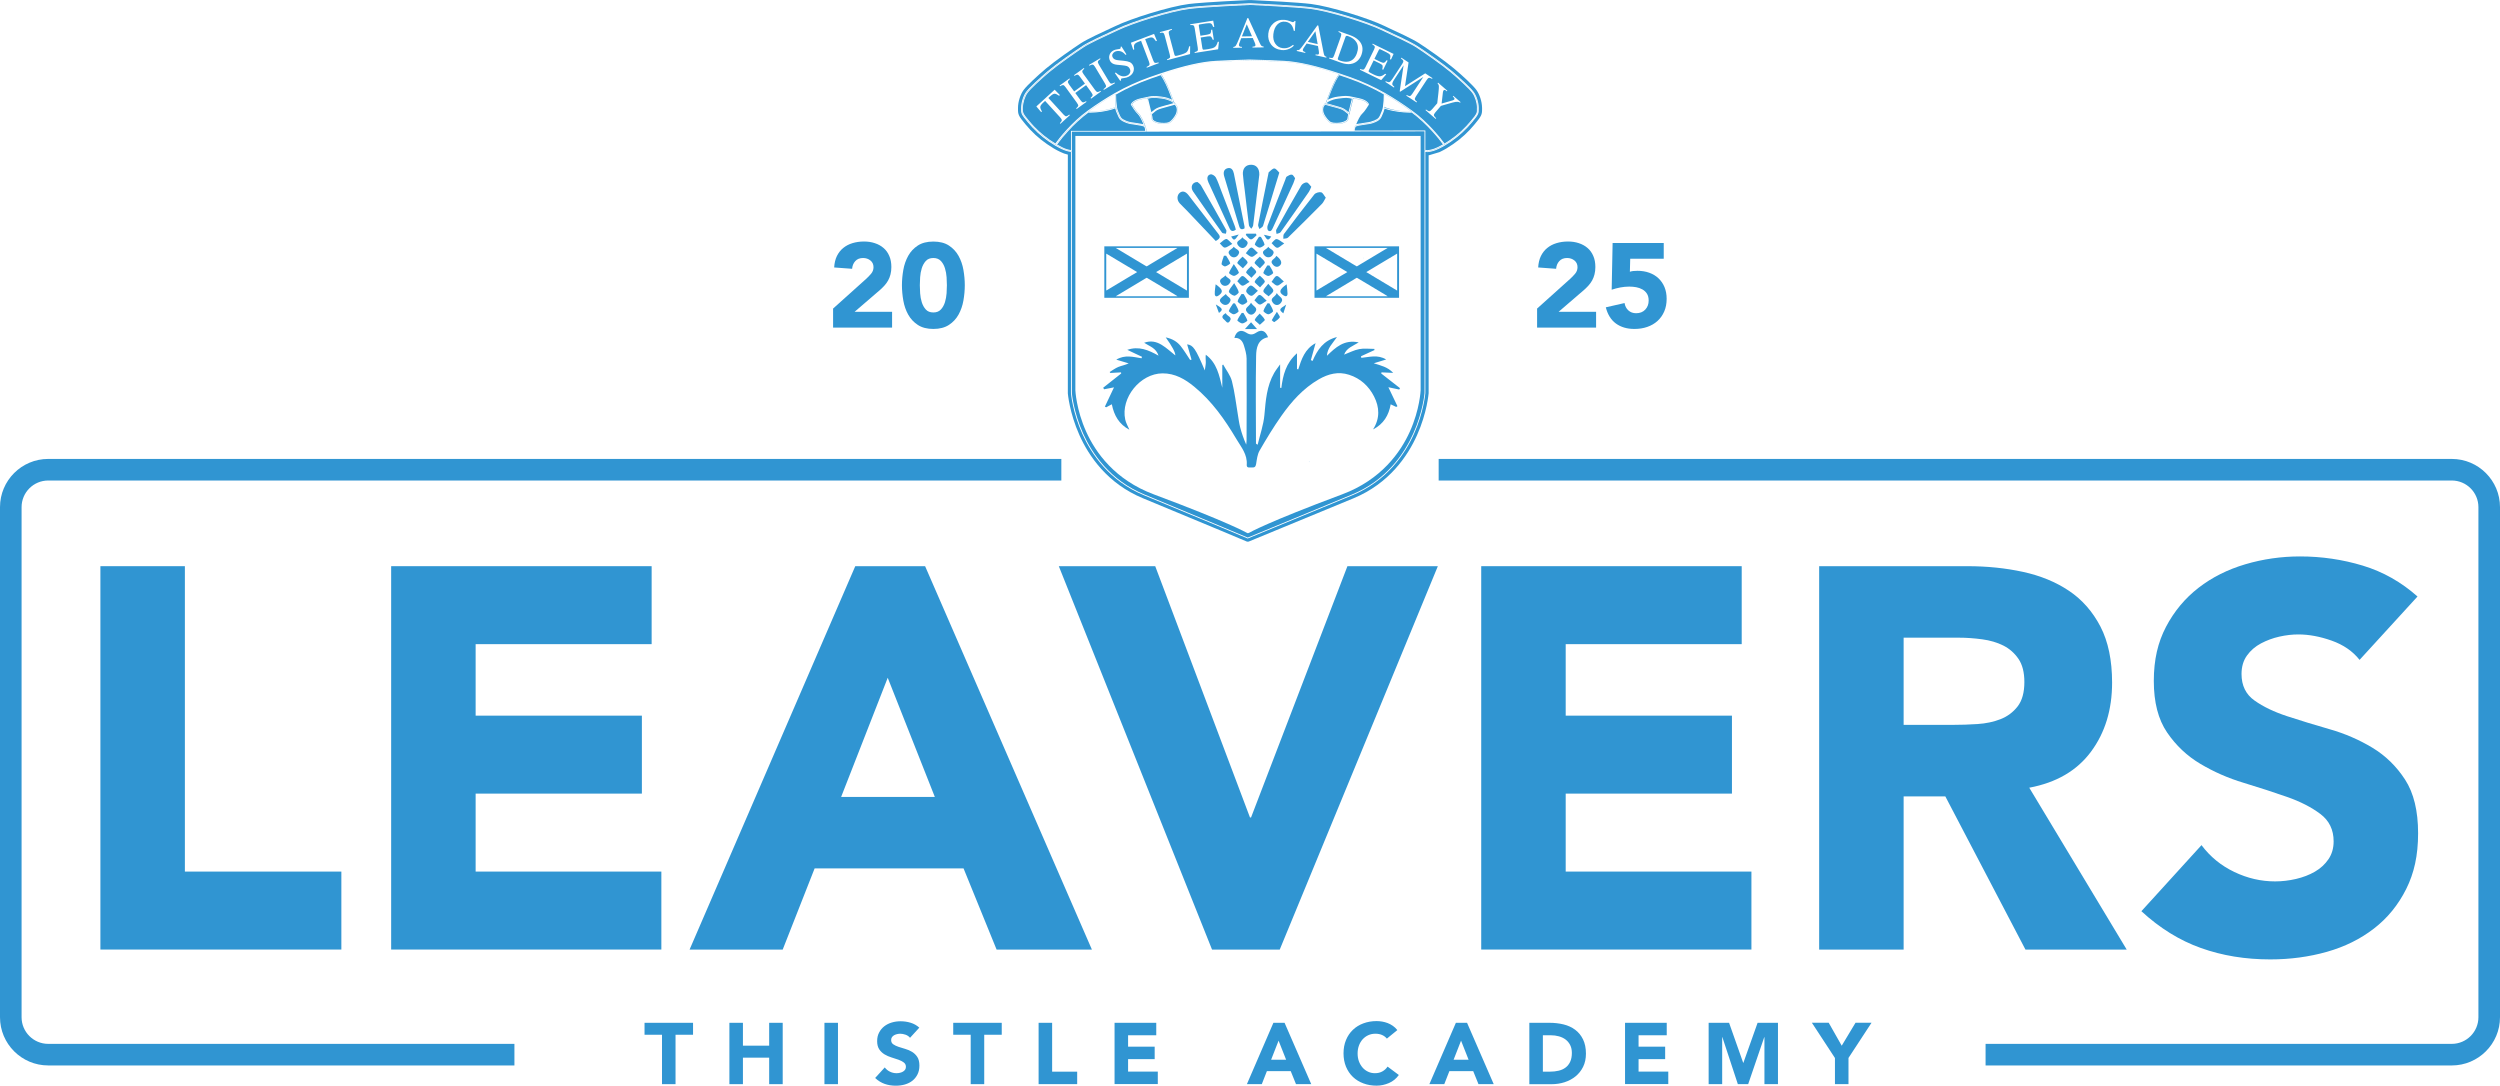 <?xml version="1.0" encoding="UTF-8"?> <svg xmlns="http://www.w3.org/2000/svg" id="Layer_2" viewBox="0 0 583.91 253.58"><defs><style>.cls-1{fill:#3095d2;stroke-width:0px;}</style></defs><g id="Layer_2-2"><path class="cls-1" d="M23.45,132.24h19.73v71.33h36.55v18.21H23.45v-89.55Z"></path><path class="cls-1" d="M91.36,132.24h60.84v18.21h-41.11v16.7h38.83v18.21h-38.83v18.21h43.38v18.21h-63.11v-89.55Z"></path><path class="cls-1" d="M199.75,132.24h16.32l38.96,89.55h-22.26l-7.72-18.97h-34.78l-7.46,18.97h-21.75l38.7-89.55ZM207.34,158.3l-10.88,27.83h21.88l-11-27.83Z"></path><path class="cls-1" d="M247.31,132.24h22.51l22.13,58.69h.25l22.51-58.69h21.12l-36.93,89.55h-15.81l-35.79-89.55Z"></path><path class="cls-1" d="M345.96,132.24h60.84v18.21h-41.11v16.7h38.83v18.21h-38.83v18.21h43.38v18.21h-63.11v-89.55Z"></path><path class="cls-1" d="M424.88,132.24h34.66c4.55,0,8.87.44,12.96,1.33,4.09.89,7.67,2.36,10.75,4.43,3.08,2.07,5.52,4.85,7.34,8.35,1.81,3.5,2.72,7.86,2.72,13.09,0,6.32-1.64,11.7-4.93,16.13-3.29,4.43-8.09,7.23-14.42,8.41l22.77,37.82h-23.65l-18.72-35.79h-9.74v35.79h-19.73v-89.55ZM444.61,169.3h11.64c1.77,0,3.65-.06,5.63-.19,1.98-.13,3.77-.51,5.38-1.14,1.6-.63,2.93-1.62,3.98-2.97,1.05-1.35,1.58-3.25,1.58-5.69,0-2.28-.46-4.09-1.39-5.44-.93-1.35-2.11-2.38-3.54-3.1-1.44-.72-3.08-1.2-4.93-1.45-1.86-.25-3.67-.38-5.44-.38h-12.9v20.36Z"></path><path class="cls-1" d="M551.11,154.12c-1.6-2.02-3.77-3.52-6.51-4.49-2.74-.97-5.33-1.45-7.78-1.45-1.44,0-2.91.17-4.43.51-1.52.34-2.95.87-4.3,1.58-1.35.72-2.45,1.67-3.29,2.85-.84,1.18-1.26,2.61-1.26,4.3,0,2.7,1.01,4.77,3.04,6.2,2.02,1.44,4.57,2.66,7.65,3.67,3.08,1.01,6.39,2.02,9.93,3.04,3.54,1.01,6.85,2.45,9.93,4.3,3.08,1.86,5.63,4.34,7.65,7.46,2.02,3.12,3.04,7.29,3.04,12.52s-.93,9.32-2.78,13.03c-1.86,3.71-4.36,6.79-7.53,9.23-3.16,2.45-6.83,4.26-11,5.44s-8.58,1.77-13.22,1.77c-5.82,0-11.21-.88-16.19-2.66-4.98-1.77-9.61-4.64-13.91-8.6l14.04-15.43c2.02,2.7,4.57,4.79,7.65,6.26,3.08,1.48,6.26,2.21,9.55,2.21,1.6,0,3.23-.19,4.87-.57,1.64-.38,3.12-.95,4.43-1.71,1.31-.76,2.36-1.73,3.16-2.91.8-1.18,1.2-2.57,1.2-4.17,0-2.7-1.03-4.83-3.1-6.39-2.07-1.56-4.66-2.89-7.78-3.98-3.12-1.09-6.49-2.19-10.12-3.29-3.63-1.09-7-2.57-10.12-4.43-3.12-1.85-5.71-4.3-7.78-7.34-2.07-3.04-3.1-7.04-3.1-12.02s.95-9.02,2.85-12.65c1.9-3.62,4.43-6.66,7.59-9.11,3.16-2.45,6.81-4.28,10.94-5.5,4.13-1.22,8.39-1.83,12.77-1.83,5.06,0,9.95.72,14.67,2.15,4.72,1.43,8.98,3.84,12.77,7.21l-13.53,14.8Z"></path><path class="cls-1" d="M194.59,72.06l7.67-6.89c.39-.35.78-.75,1.17-1.2.39-.45.59-.97.59-1.56,0-.67-.24-1.19-.73-1.58-.48-.38-1.05-.57-1.7-.57-.78,0-1.39.24-1.83.73-.44.48-.68,1.08-.74,1.79l-4.19-.31c.06-1.02.27-1.91.64-2.67.37-.75.86-1.38,1.48-1.88.61-.5,1.33-.88,2.16-1.13.83-.25,1.73-.38,2.69-.38.89,0,1.73.12,2.51.38.78.25,1.46.62,2.04,1.12.58.49,1.03,1.11,1.35,1.86.33.74.49,1.61.49,2.6,0,.63-.07,1.2-.2,1.71-.13.51-.31.98-.54,1.4s-.51.8-.82,1.16c-.32.35-.66.7-1.03,1.03l-6,5.16h8.76v3.68h-13.78v-4.44Z"></path><path class="cls-1" d="M210.66,66.62c0-1.17.11-2.36.32-3.57.21-1.21.6-2.31,1.14-3.29.55-.99,1.3-1.79,2.25-2.41s2.16-.93,3.63-.93,2.68.31,3.63.93,1.7,1.43,2.25,2.41c.55.99.93,2.08,1.14,3.29.21,1.21.32,2.4.32,3.57s-.11,2.36-.32,3.57c-.21,1.21-.6,2.31-1.14,3.29-.55.99-1.3,1.79-2.25,2.41-.95.62-2.16.94-3.63.94s-2.68-.31-3.63-.94c-.95-.62-1.7-1.43-2.25-2.41-.55-.99-.93-2.08-1.14-3.29-.21-1.21-.32-2.4-.32-3.57ZM214.84,66.62c0,.52.02,1.14.07,1.87.05.73.17,1.42.38,2.09s.52,1.24.94,1.7c.42.47,1.01.7,1.77.7s1.33-.23,1.76-.7c.43-.46.74-1.03.95-1.7.2-.67.33-1.37.38-2.09s.07-1.35.07-1.87-.02-1.14-.07-1.87c-.05-.72-.17-1.42-.38-2.09-.21-.67-.52-1.24-.95-1.7-.43-.46-1.01-.7-1.76-.7s-1.35.23-1.77.7-.73,1.03-.94,1.7-.33,1.37-.38,2.09c-.05.73-.07,1.35-.07,1.87Z"></path><path class="cls-1" d="M359.02,72.06l7.67-6.89c.39-.35.78-.75,1.17-1.2.39-.45.59-.97.59-1.56,0-.67-.24-1.19-.73-1.58-.48-.38-1.05-.57-1.7-.57-.78,0-1.39.24-1.83.73-.44.48-.68,1.08-.74,1.79l-4.19-.31c.06-1.02.27-1.91.64-2.67.37-.75.86-1.38,1.48-1.88.61-.5,1.33-.88,2.16-1.13.83-.25,1.73-.38,2.69-.38.89,0,1.73.12,2.51.38.78.25,1.46.62,2.04,1.12.58.49,1.03,1.11,1.35,1.86.33.74.49,1.61.49,2.6,0,.63-.07,1.2-.2,1.71-.13.51-.31.98-.54,1.4s-.51.8-.82,1.16c-.32.35-.66.7-1.03,1.03l-6,5.16h8.76v3.68h-13.78v-4.44Z"></path><path class="cls-1" d="M388.6,60.43h-7.84l-.08,3.04c.43-.15,1.01-.22,1.76-.22,1,0,1.93.15,2.76.45.84.3,1.56.73,2.16,1.3.6.57,1.07,1.25,1.41,2.06.33.81.5,1.71.5,2.72,0,1.12-.19,2.11-.57,2.98-.38.88-.91,1.61-1.58,2.22-.67.6-1.46,1.06-2.39,1.38-.92.32-1.92.47-3,.47-1.71,0-3.14-.42-4.3-1.26-1.15-.84-1.94-2.1-2.37-3.79l4.38-1c.11.71.41,1.28.89,1.72.48.44,1.09.66,1.81.66.89,0,1.6-.28,2.13-.84.53-.56.8-1.27.8-2.12,0-.65-.14-1.19-.4-1.6s-.62-.75-1.06-1c-.44-.25-.93-.42-1.46-.52-.54-.09-1.08-.14-1.62-.14-.69,0-1.38.07-2.08.2-.7.13-1.37.31-2.02.53l.22-10.91h11.94v3.68Z"></path><path class="cls-1" d="M154.63,241.68h-4.09v-2.79h11.33v2.79h-4.09v11.54h-3.16v-11.54Z"></path><path class="cls-1" d="M170.36,238.89h3.16v5.34h6.13v-5.34h3.16v14.33h-3.16v-6.19h-6.13v6.19h-3.16v-14.33Z"></path><path class="cls-1" d="M192.56,238.89h3.16v14.33h-3.16v-14.33Z"></path><path class="cls-1" d="M212.55,242.39c-.26-.32-.6-.56-1.04-.72-.44-.15-.85-.23-1.24-.23-.23,0-.47.03-.71.08-.24.05-.47.14-.69.25-.22.11-.39.27-.53.46s-.2.42-.2.69c0,.43.16.76.49.99s.73.42,1.22.59c.49.16,1.02.32,1.59.49.57.16,1.1.39,1.59.69.49.3.9.7,1.22,1.19s.49,1.17.49,2-.15,1.49-.45,2.08-.7,1.09-1.2,1.48-1.09.68-1.76.87c-.67.19-1.37.28-2.11.28-.93,0-1.79-.14-2.59-.42s-1.54-.74-2.23-1.38l2.25-2.47c.32.43.73.77,1.22,1,.49.24,1,.35,1.53.35.26,0,.52-.03.78-.09s.5-.15.71-.27.38-.28.51-.46c.13-.19.19-.41.19-.67,0-.43-.17-.77-.5-1.02-.33-.25-.75-.46-1.24-.64-.5-.17-1.04-.35-1.62-.53-.58-.18-1.12-.41-1.62-.71-.5-.3-.91-.69-1.24-1.17-.33-.49-.5-1.13-.5-1.92s.15-1.44.46-2.02c.3-.58.71-1.07,1.21-1.46.51-.39,1.09-.69,1.75-.88.66-.2,1.34-.29,2.04-.29.81,0,1.59.11,2.35.34s1.44.61,2.04,1.15l-2.17,2.37Z"></path><path class="cls-1" d="M226.73,241.68h-4.09v-2.79h11.33v2.79h-4.09v11.54h-3.16v-11.54Z"></path><path class="cls-1" d="M242.58,238.89h3.16v11.41h5.85v2.91h-9.01v-14.33Z"></path><path class="cls-1" d="M260.33,238.89h9.73v2.91h-6.58v2.67h6.21v2.91h-6.21v2.91h6.94v2.91h-10.1v-14.33Z"></path><path class="cls-1" d="M297.42,238.89h2.61l6.23,14.33h-3.56l-1.23-3.04h-5.57l-1.19,3.04h-3.48l6.19-14.33ZM298.63,243.06l-1.74,4.45h3.5l-1.76-4.45Z"></path><path class="cls-1" d="M323.95,242.61c-.31-.38-.69-.67-1.14-.87-.45-.2-.97-.3-1.57-.3s-1.14.11-1.65.34c-.51.23-.94.55-1.32.96-.37.41-.66.9-.87,1.47-.21.57-.31,1.18-.31,1.84s.1,1.29.31,1.85c.21.56.5,1.05.86,1.46.36.41.79.73,1.29.96.49.23,1.02.34,1.59.34.65,0,1.22-.13,1.72-.41.5-.27.91-.65,1.23-1.13l2.63,1.96c-.61.85-1.38,1.48-2.31,1.88-.93.4-1.89.61-2.87.61-1.12,0-2.15-.17-3.1-.53-.94-.35-1.76-.85-2.45-1.51s-1.22-1.45-1.61-2.38c-.38-.93-.58-1.97-.58-3.12s.19-2.19.58-3.12c.38-.93.92-1.72,1.61-2.38s1.5-1.16,2.45-1.51c.94-.35,1.98-.53,3.1-.53.4,0,.83.04,1.26.11s.87.19,1.3.35c.42.16.83.38,1.22.65.39.27.74.6,1.05.99l-2.43,1.98Z"></path><path class="cls-1" d="M340.04,238.89h2.61l6.23,14.33h-3.56l-1.23-3.04h-5.57l-1.19,3.04h-3.48l6.19-14.33ZM341.25,243.06l-1.74,4.45h3.5l-1.76-4.45Z"></path><path class="cls-1" d="M357.2,238.89h4.74c1.15,0,2.24.13,3.27.38,1.03.26,1.93.67,2.7,1.25s1.38,1.32,1.83,2.24c.45.92.68,2.03.68,3.34,0,1.16-.22,2.18-.66,3.07s-1.03,1.63-1.77,2.23c-.74.6-1.6,1.06-2.57,1.37-.97.31-1.99.46-3.06.46h-5.16v-14.33ZM360.36,250.3h1.64c.73,0,1.41-.07,2.03-.22.63-.15,1.17-.39,1.63-.74.46-.34.82-.8,1.08-1.36.26-.56.39-1.25.39-2.05,0-.7-.13-1.31-.39-1.83-.26-.52-.62-.95-1.06-1.29-.44-.34-.97-.59-1.57-.76-.6-.17-1.23-.25-1.89-.25h-1.86v8.5Z"></path><path class="cls-1" d="M379.56,238.89h9.73v2.91h-6.58v2.67h6.21v2.91h-6.21v2.91h6.94v2.91h-10.1v-14.33Z"></path><path class="cls-1" d="M399.07,238.89h4.78l3.3,9.35h.04l3.32-9.35h4.76v14.33h-3.16v-10.99h-.04l-3.76,10.99h-2.41l-3.62-10.99h-.04v10.99h-3.16v-14.33Z"></path><path class="cls-1" d="M428.57,247.1l-5.38-8.22h3.93l3.04,5.36,3.22-5.36h3.74l-5.38,8.22v6.11h-3.16v-6.11Z"></path><path class="cls-1" d="M120.15,248.85H11.26c-6.21,0-11.26-5.05-11.26-11.26v-119.14c0-6.21,5.05-11.26,11.26-11.26h236.63v5.04H11.26c-3.43,0-6.22,2.79-6.22,6.22v119.14c0,3.43,2.79,6.22,6.22,6.22h108.89v5.04Z"></path><path class="cls-1" d="M572.65,248.85h-108.89v-5.04h108.89c3.43,0,6.22-2.79,6.22-6.22v-119.14c0-3.43-2.79-6.22-6.22-6.22h-236.63v-5.04h236.63c6.21,0,11.26,5.05,11.26,11.26v119.14c0,6.21-5.05,11.26-11.26,11.26Z"></path><path class="cls-1" d="M318.53,60.52c-.06-.15-.12-.3-.17-.45,0,.01,0,.02,0,.03.02.04.12.31.15.4,0,0,.01.02.02.02Z"></path><path class="cls-1" d="M305.78,107.78s-.04,0-.06.01c.03.05.05.11.08.16,0-.01,0-.03,0-.04,0,0-.01-.09-.02-.13Z"></path><path class="cls-1" d="M317.61,28.86c.23-.02.47-.06.7-.12.3-.07.61-.11.92-.15.61-.06,1.2-.22,1.76-.46,1.02-.41,1.18-.79,1.51-1.63.07-.17.14-.36.24-.57.13-.3.21-.63.26-.95.14-.97.21-1.96.2-2.94-2.54-1.45-5.23-2.68-7.99-3.65-.85-.31-1.73-.6-2.4-.83-.23.33-1.03,1.51-1.89,3.72-.3.77-.52,1.32-.67,1.71-.04.11-.08.21-.12.3.14-.07.28-.14.42-.2.94-.39,1.43-.48,2.92-.64.32-.03.59-.05.84-.05.61,0,1.06.09,1.74.25l.36.08c.27.06.57.13.92.19,1.91.38,2.34,1.21,2.4,1.38v.04s0,.08,0,.08l-.04.07c-.04.08-.95,1.58-1.59,2.14-.37.32-.94,1.43-1.33,2.39.26-.09.53-.15.81-.17Z"></path><path class="cls-1" d="M311.64,25.06l-1.51-.42c-.3-.09-.5-.14-.64-.18-.02.03-.05.07-.07.1l-.14.19c-.34.48-.33,1.25.02,1.94.4.79,1.14,1.65,1.59,1.83.52.22,1.65.21,2.35.07.72-.15,1.46-.5,1.46-.87.04-.36.1-.7.18-1.04-.28-.25-.57-.5-.88-.72-.53-.4-.88-.5-2.36-.91Z"></path><path class="cls-1" d="M314.26,25.62c.29.21.54.42.71.58.26-1.13.64-2.59.78-3.15-.73-.18-1.47-.23-2.22-.13-1.48.16-1.91.23-2.81.61-.34.13-.64.31-.91.55l-.02.02s0,0,0,0l1.96.55c1.51.42,1.91.53,2.51.98h0Z"></path><path class="cls-1" d="M273.17,23.52c-.9-.37-1.34-.45-2.81-.61-.75-.09-1.49-.05-2.22.13l.04.17c.16.64.49,1.95.73,2.99.23-.21.47-.4.72-.58.59-.45,1-.56,2.5-.98l1.5-.42c.14-.04.27-.07.37-.1.03,0,.06-.02.09-.03,0,0-.02-.02-.03-.03-.26-.24-.57-.43-.9-.55Z"></path><path class="cls-1" d="M267.28,29.59c-.73-.24-.85-.25-1.05-.27-.26-.03-.51-.07-.76-.13-.29-.06-.58-.11-.88-.14-.65-.06-1.29-.23-1.88-.5-1.18-.48-1.39-1-1.74-1.86l-.04-.09c-.06-.14-.12-.3-.2-.46-.11-.27-.19-.55-.25-.83-.74.32-2.67.81-4.49.94-.57.05-1.04.07-1.38.07-.13,0-.26,0-.39-.03-1.75,1.31-3.37,2.8-4.83,4.43-.89.96-1.72,1.98-2.49,3.04.39.23.73.41,1.27.67l.03.02c.6.3,1.26.5,1.94.61v-4.49h17.31c.02-.13.02-.26,0-.39-.05-.19-.11-.39-.18-.59Z"></path><path class="cls-1" d="M269.03,26.69c.09.34.15.68.18,1.03,0,.38.74.74,1.45.88.73.14,1.85.15,2.35-.07.46-.2,1.22-1.07,1.59-1.83.34-.7.35-1.47,0-1.95l-.06-.08c-.05-.08-.1-.15-.15-.21l-2.14.6c-1.48.41-1.83.51-2.36.91-.3.22-.59.46-.87.72Z"></path><path class="cls-1" d="M268.67,18.41c-2.76.97-5.45,2.2-7.99,3.65-.01.98.05,1.97.2,2.93.05.33.14.65.26.96.09.21.17.4.24.57.34.84.5,1.21,1.5,1.62.56.25,1.15.41,1.76.47.31.03.62.08.92.14.23.05.47.09.71.12.27.03.54.09.81.17-.39-.96-.96-2.07-1.33-2.39-.54-.48-1.28-1.64-1.57-2.12l-.06-.11.03-.09c.07-.17.51-1.01,2.41-1.39.33-.06.61-.12.86-.18l.42-.09c.95-.22,1.45-.32,2.58-.2,1.51.16,2,.25,2.93.64.14.06.28.12.41.19l-.78-2.01c-.4-1.02-1.05-2.49-1.89-3.72-.69.23-1.46.49-2.4.83Z"></path><path class="cls-1" d="M329.68,26.29c-.13.02-.27.03-.4.03h0c-.33,0-.8-.02-1.38-.07-1.87-.14-3.84-.57-4.5-.9-.06.27-.14.53-.24.78-.09.21-.16.39-.23.56-.35.87-.57,1.38-1.74,1.86-.6.26-1.23.43-1.88.49-.24.03-.52.06-.88.14-.25.06-.5.1-.76.12-.2.02-.32.03-1.05.27-.09.28-.15.47-.18.59-.02.11-.02.22-.01.33l16.48-.02v4.54c.16.03.33.05.5.07.05-.01.11-.03.18-.03.74-.09,1.46-.31,2.14-.65h.02c.52-.26.87-.44,1.27-.67-.69-1-3.7-4.81-7.32-7.46Z"></path><path class="cls-1" d="M346.15,25.11c-.02-1.41-.57-3.1-1.35-4.14-.78-1.05-3.2-3.29-5.18-4.96-2.09-1.77-6.47-4.82-8.23-5.95-1.52-.99-5.4-2.77-7.06-3.53l-.21-.1c-.36-.17-.65-.3-.8-.38-3.51-1.72-12.61-4.56-17.1-5.12-2.95-.37-10.77-.77-14.04-.92h-.48c-9.01.44-12.58.74-13.99.92-4.5.56-13.59,3.41-17.22,5.18l-.93.43c-1.95.9-5.57,2.57-7.04,3.52-1.85,1.2-6.18,4.22-8.23,5.96-1.99,1.68-4.4,3.92-5.18,4.96-.79,1.06-1.34,2.79-1.34,4.21v.26c-.02,1.24.12,1.65,1.69,3.52,1.46,1.79,3.17,3.37,5.08,4.68.66.44,1.16.76,1.55,1,.53.32.9.51,1.6.85.55.27,1.12.48,1.72.61v55.77s.36,4.5,2.71,9.75c2.16,4.82,6.48,11.3,14.84,14.75,15.55,6.42,24.06,10.03,24.16,10.07l.04.02c.08.03.17.05.26.05.12,0,.24-.02.34-.07,0,0,8.67-3.59,24.36-10.06,8.36-3.46,12.69-9.93,14.85-14.75,2.35-5.24,2.7-9.7,2.71-9.8v-55.57h.07s2.4-.72,2.4-.72c.03-.01.1-.04.13-.05.67-.33,1.04-.52,1.56-.83.37-.22.8-.5,1.56-1.01,1.9-1.31,3.61-2.89,5.06-4.67,1.58-1.88,1.71-2.29,1.7-3.49,0,0,0-.36,0-.38ZM343.88,28.49c-1.42,1.74-3.07,3.26-4.92,4.54-.74.49-1.16.77-1.52.98-.51.3-.86.48-1.51.8h-.03c-.71.36-1.48.59-2.26.69l-.22.03c-.17-.01-.34-.04-.51-.06v56.35c0,.05-.37,4.41-2.64,9.5-2.1,4.7-6.32,11.01-14.45,14.37-15.69,6.48-24.36,10.07-24.36,10.07l-.04.02-.04-.02c-.08-.04-8.64-3.66-24.15-10.07-8.13-3.36-12.34-9.67-14.45-14.37-2.28-5.09-2.64-9.45-2.64-9.49v-56.34c-.74-.11-1.46-.33-2.14-.66h-.03c-.64-.33-1-.51-1.51-.81-.39-.23-.87-.55-1.52-.98-1.85-1.27-3.5-2.8-4.92-4.54-1.54-1.83-1.53-2.06-1.52-3.04v-.27c0-1.26.5-2.84,1.19-3.77.74-.98,3.16-3.22,5.07-4.84,2.01-1.7,6.31-4.7,8.15-5.9,1.42-.93,5.02-2.58,6.94-3.47.43-.19.77-.36.98-.45l.08-.04c3.46-1.69,12.44-4.5,16.87-5.05,1.4-.18,4.96-.48,13.94-.91h.44c3.22.15,11.02.54,13.94.91,4.44.55,13.41,3.36,16.87,5.06.15.08.45.21.82.39l.21.09c1.64.76,5.5,2.53,6.96,3.48,1.75,1.13,6.09,4.15,8.16,5.9,1.9,1.61,4.32,3.85,5.06,4.84.7.93,1.2,2.51,1.2,3.76h0s0,.1,0,.1c0,.06,0,.12,0,.19.01.97.02,1.21-1.52,3.04Z"></path><path class="cls-1" d="M345.21,25.18c0-1.21-.49-2.75-1.17-3.65-.71-.94-3.11-3.18-5.03-4.8-2.06-1.74-6.39-4.76-8.14-5.88-1.46-.95-5.3-2.71-6.94-3.47l-.21-.09c-.38-.17-.68-.31-.83-.39-3.45-1.68-12.39-4.48-16.81-5.04-2.92-.37-10.71-.76-13.92-.91h-.43c-8.97.43-12.52.74-13.92.91-4.42.55-13.36,3.35-16.81,5.04l-.08.04c-.2.1-.55.26-.98.45-1.92.89-5.51,2.54-6.92,3.46-1.84,1.2-6.12,4.19-8.13,5.88-1.9,1.61-4.31,3.84-5.04,4.8-.67.89-1.15,2.43-1.15,3.65v.27c-.01.92-.01,1.14,1.48,2.91,1.41,1.72,3.05,3.24,4.88,4.5.65.43,1.13.74,1.51.98.5.3.85.48,1.48.79h.03c.69.35,1.42.58,2.18.68h.09v56.52s.36,4.36,2.63,9.42c2.09,4.66,6.27,10.92,14.34,14.26,14.97,6.19,23.47,9.78,24.11,10.05.64-.26,9.24-3.82,24.32-10.05,8.07-3.33,12.25-9.59,14.34-14.26,2.27-5.06,2.63-9.39,2.63-9.43v-56.58s.12.02.12.02c.2.04.4.07.59.08h.02s.16-.03.16-.03c.78-.1,1.53-.32,2.22-.67h.03c.63-.32.98-.5,1.48-.8.35-.21.78-.48,1.51-.98,1.83-1.26,3.47-2.78,4.88-4.5,1.49-1.78,1.49-1.99,1.48-2.91,0-.07,0-.12,0-.18v-.09ZM250.35,30.77v4.52l-.11-.02c-.74-.1-1.46-.32-2.14-.66l-.03-.02c-.57-.27-.92-.46-1.36-.72l-.09-.06.06-.09c.79-1.1,1.65-2.15,2.57-3.14,1.48-1.64,3.12-3.15,4.89-4.48l.04-.03h.04c.13.04.26.05.39.04.34,0,.8-.02,1.37-.07,1.91-.14,3.93-.67,4.54-.98l.12-.06.02.14c.05.31.13.62.26.91.07.16.14.32.2.47l.04.09c.35.87.53,1.3,1.63,1.75.58.26,1.2.42,1.83.48.3.03.6.08.9.14.24.05.49.1.74.12.22.02.35.03,1.14.3l.05.02.02.05c.08.22.15.44.2.66.03.18.03.37,0,.54l-.02.08h-17.28ZM260.62,24.89v.07s-.05.03-.05.03c-.5.27-2.52.87-4.59,1.02-.62.05-1.06.07-1.35.07-.05,0-.1,0-.15,0h-.29s.23-.18.23-.18c1.88-1.37,3.86-2.66,5.87-3.83l.15-.09v.17c0,.91.05,1.84.17,2.74ZM311.71,24.83l-2.26-.64.1-.12s.08-.09.12-.13l.02-.02c.29-.26.62-.45.97-.59.91-.38,1.36-.46,2.86-.62.8-.1,1.6-.05,2.39.16l.09.03-.02.1c-.13.49-.56,2.19-.84,3.41l-.04.18-.13-.13c-.06-.06-.3-.29-.81-.68h-.01s0,0,0,0h0c-.56-.42-.96-.53-2.44-.94ZM309.68,23.89l-.02.04c-.07.07-.14.14-.2.22l-.13.17c-.06.07-.11.15-.16.22l-.07.09c-.39.55-.39,1.41,0,2.19.37.74,1.15,1.7,1.71,1.95.41.14.85.2,1.29.19h.01c.4,0,.8-.04,1.19-.11.82-.16,1.64-.57,1.64-1.1.03-.29.08-.58.14-.86l-.04-.04c-.07.3-.12.6-.15.9,0,.5-.81.89-1.61,1.06-.74.15-1.91.16-2.46-.08-.49-.2-1.27-1.08-1.69-1.93-.39-.76-.39-1.6,0-2.15l.14-.19c.04-.06.08-.11.12-.16l.04-.05.06.02c.14.04.36.1.71.2l1.51.42c1.51.42,1.86.52,2.43.94.33.24.64.5.94.78l-.05.06h.09v.23c.02-.09.04-.17.06-.26.27-1.21.74-3.06.89-3.61l.02-.09.34.08c.27.06.57.13.92.19,1.61.32,2.09.98,2.2,1.17l.03.05.02-.03c-.06-.14-.48-.89-2.25-1.24-.36-.07-.66-.13-.93-.19l-.36-.08c-.93-.21-1.42-.3-2.51-.19-1.5.16-1.94.24-2.87.62-.23.09-.44.2-.64.33l-.26.17.12-.29c.05-.14.13-.32.22-.57.15-.39.36-.94.67-1.71.94-2.39,1.8-3.61,1.96-3.83l.04-.06.07.02c.69.23,1.59.54,2.48.85,2.79.98,5.5,2.23,8.07,3.7l.05.03v.06c.02,1.01-.05,2.03-.2,3.02-.05.34-.14.68-.28,1-.09.21-.17.39-.23.56-.34.83-.53,1.29-1.62,1.73-.58.26-1.19.42-1.82.48-.3.03-.6.08-.9.14-.24.05-.48.1-.73.12-.33.03-.66.11-.97.24l-.21.09.08-.22c.41-1.05,1.04-2.3,1.47-2.68.03-.02.05-.05.08-.08-.03.02-.05.05-.07.07-.53.46-1.24,2.04-1.57,2.92-.09.24-.16.48-.22.73-.03.15-.03.3,0,.45l.02.12h-.12l-48.47.04.02-.12c.03-.17.03-.34,0-.51-.06-.24-.13-.49-.22-.72-.35-.95-1.06-2.48-1.57-2.92-.52-.45-1.29-1.67-1.51-2.03l-.03-.05.03-.05c.11-.19.6-.85,2.2-1.17.37-.07.68-.14.96-.2l.3-.07.02.09c.22.86.64,2.48.88,3.61.09.36.16.74.2,1.11,0,.54.82.95,1.64,1.11.75.15,1.91.16,2.49-.08.56-.24,1.34-1.2,1.71-1.95.38-.77.39-1.63,0-2.19l-.06-.08s-.05-.07-.08-.11c-.03-.04-.06-.08-.09-.12l-.13-.18c-.06-.07-.13-.14-.2-.21l-.03-.04-1.03-2.66c-.84-2.16-1.62-3.36-1.91-3.77l-.08-.11.13-.04c5.27-1.74,9.39-2.67,12.61-2.86,3.46-.2,7.05-.29,8.03-.3h.04c2.72.06,5.55.17,7.97.3,3.21.19,7.34,1.12,12.61,2.86l.13.04-.08.11c-.29.41-1.07,1.6-1.92,3.78l-.77,1.98c-.19.49-.25.64-.27.68ZM323.46,21.97l.15.09c2.02,1.17,4,2.46,5.88,3.84l.25.18h-.3c-.23,0-.66,0-1.5-.07-2.05-.15-4.08-.74-4.59-1.02l-.06-.03v-.07c.13-.9.19-1.83.18-2.74v-.17ZM274.31,24.24c-.07.02-.15.04-.25.07-.1.03-.21.06-.35.1h-.02s-1.5.43-1.5.43c-1.48.41-1.88.52-2.44.95-.29.21-.57.44-.83.68l-.13.12-.04-.17c-.11-.5-.25-1.08-.39-1.62-.15-.61-.29-1.17-.38-1.53v-.38c.79-.21,1.59-.27,2.39-.16,1.49.16,1.94.24,2.86.62.36.13.68.33.96.59.05.05.1.1.15.16l.1.12-.15.04ZM274.49,24.23l.04.05c.07.09.13.18.2.27l.06.08c.38.54.38,1.38,0,2.15-.4.81-1.19,1.71-1.69,1.93-.3.13-.78.18-1.28.18-.42,0-.84-.04-1.19-.11-.78-.15-1.61-.55-1.61-1.07-.04-.35-.1-.7-.19-1.05l-.02-.06.04-.04c.29-.28.6-.54.93-.78.56-.42.92-.52,2.43-.94l2.27-.64ZM273.15,21.23l1,2.57-.26-.17c-.2-.13-.41-.24-.63-.33h0c-.91-.38-1.36-.46-2.87-.62-1.09-.12-1.59-.02-2.51.19l-.42.09c-.25.06-.54.12-.87.18-1.85.37-2.23,1.17-2.26,1.26h0s0,.02,0,.02c.24.38,1.01,1.62,1.55,2.09.43.37,1.06,1.63,1.47,2.68l.08.21-.21-.09c-.31-.12-.63-.21-.96-.24-.24-.03-.49-.07-.73-.12-.29-.06-.6-.11-.9-.14-.63-.06-1.24-.23-1.82-.48-1.08-.44-1.27-.9-1.6-1.72-.07-.18-.15-.37-.24-.58-.13-.32-.22-.66-.28-1-.15-1-.21-2.02-.2-3.02v-.06s.05-.03.05-.03c2.57-1.47,5.28-2.71,8.07-3.7.98-.35,1.76-.62,2.48-.85l.07-.02.04.06c.87,1.26,1.54,2.78,1.95,3.82ZM331.81,34.89v56.26s-.18,4.49-2.53,9.68c-2.16,4.79-6.67,11.23-15.82,14.64-17.44,6.51-21.59,8.9-21.63,8.93l-.36.15-.32-.14s-4.19-2.42-21.63-8.93c-9.16-3.41-13.66-9.85-15.82-14.64-2.34-5.19-2.53-9.64-2.53-9.69V31.75h80.64v3.14ZM337.2,33.87c-.45.27-.81.45-1.37.72h-.01c-.7.36-1.45.58-2.22.68-.06,0-.11.01-.16.02h-.03c-.22-.01-.42-.04-.62-.08l-.08-.02v-4.51l-16.45.02v-.08c-.04-.16-.04-.32-.01-.48.03-.15.09-.34.2-.66l.02-.05.05-.02c.79-.27.93-.28,1.14-.3.25-.03.49-.07.73-.12.37-.08.65-.11.9-.14.63-.06,1.25-.22,1.83-.48,1.1-.45,1.28-.88,1.63-1.75.07-.18.15-.37.24-.57.12-.28.2-.57.25-.87l.03-.15.13.08c.4.27,2.41.78,4.53.93.58.05,1.04.07,1.38.07.14,0,.27,0,.4-.03h.04s.04.02.04.02c3.82,2.79,6.86,6.72,7.46,7.62l.06.09-.09.05ZM343.7,28.34c-1.41,1.72-3.05,3.23-4.87,4.49-.65.43-1.07.7-1.42.91l-.08.05-.05-.08c-.63-.92-3.73-4.92-7.51-7.66h0s-.04-.03-.04-.03c-2.01-1.47-4.12-2.85-6.27-4.09-2.59-1.48-5.32-2.73-8.13-3.73-.82-.29-1.68-.59-2.56-.88-5.38-1.78-9.56-2.74-12.78-2.91-2.26-.13-5.03-.24-7.8-.3h-.78c-2.72.08-5.29.19-7.44.31-3.23.18-7.41,1.13-12.78,2.91-.9.3-1.76.6-2.56.88-2.81,1-5.55,2.25-8.14,3.73-2.16,1.24-4.28,2.61-6.29,4.08l-.03.02c-3.81,2.76-6.91,6.76-7.53,7.68l-.05.08-.08-.05c-.36-.22-.78-.49-1.42-.92-1.83-1.26-3.47-2.77-4.88-4.49-1.48-1.77-1.48-1.96-1.47-2.89v-.27c0-1.21.49-2.74,1.16-3.63.72-.96,3.13-3.19,5.03-4.79,2.01-1.7,6.36-4.74,8.13-5.88,1.38-.9,4.72-2.44,6.71-3.37l.2-.09c.51-.23.88-.4,1.06-.49,3.44-1.68,12.38-4.48,16.79-5.03,3.49-.43,14.02-.91,14.13-.92.44.02,10.72.49,14.13.92,4.42.55,13.35,3.35,16.8,5.03.18.09.54.25,1.04.48,2.54,1.17,5.63,2.62,6.93,3.46,1.84,1.2,6.14,4.2,8.13,5.88,1.91,1.61,4.32,3.84,5.03,4.79.67.89,1.16,2.42,1.16,3.63v.28c.03.93.03,1.12-1.45,2.89Z"></path><path class="cls-1" d="M318.85,25.47c.3-.42.55-.82.65-.99-.25.4-.47.72-.65.99Z"></path><polygon class="cls-1" points="305.46 9.79 307.76 10.31 307.23 7.3 305.46 9.79"></polygon><path class="cls-1" d="M344.96,25.17c0-1.17-.47-2.65-1.12-3.51-.7-.94-3.1-3.16-5-4.76-1.98-1.68-6.27-4.67-8.11-5.87-1.46-.94-5.42-2.76-6.91-3.45-.5-.23-.86-.4-1.04-.49-3.43-1.68-12.34-4.47-16.74-5.01-3.4-.43-13.67-.9-14.11-.92-.1,0-10.61.48-14.1.92-4.4.55-13.3,3.34-16.73,5.01-.19.09-.55.26-1.06.49l-.2.09c-1.99.92-5.33,2.46-6.69,3.35-1.76,1.14-6.1,4.17-8.11,5.87-1.89,1.6-4.29,3.81-5,4.76-.65.86-1.12,2.34-1.12,3.51v.28c-.01.87-.01,1.05,1.42,2.76,1.4,1.7,3.02,3.2,4.83,4.45.59.39,1,.66,1.33.86.73-1.06,3.79-4.95,7.53-7.65l.03-.02c2.02-1.47,4.14-2.84,6.31-4.09,2.6-1.48,5.35-2.74,8.17-3.74.8-.28,1.66-.58,2.56-.88,5.38-1.79,9.58-2.74,12.83-2.92,2.13-.12,4.66-.22,7.35-.29h0s.1-.01.1-.01h.79c2.77.07,5.54.17,7.81.3,3.24.18,7.43,1.13,12.83,2.92.88.29,1.74.59,2.56.88,2.82,1,5.57,2.26,8.17,3.74,2.15,1.24,4.26,2.62,6.27,4.09l.04.02c3.73,2.7,6.8,6.6,7.54,7.66.33-.2.73-.46,1.33-.86,1.81-1.25,3.44-2.74,4.83-4.45h0c1.44-1.71,1.43-1.89,1.4-2.76v-.28ZM247.68,28.92l-.13-.14c.3-.32.45-.55.45-.71,0-.15-.14-.39-.44-.72l-3.46-3.78-.43.39c-.42.38-.65.7-.69.96-.04.26.09.63.38,1.1l-.18.17-1.13-1.33,4.28-3.91,1.22,1.25-.18.17c-.46-.32-.81-.48-1.06-.48-.25,0-.59.2-1.03.61l-.42.38,3.54,3.87c.27.29.48.43.63.42.16-.01.4-.15.72-.41l.13.14-2.21,2.02ZM254.83,23.02l-.11-.15c.3-.27.46-.48.48-.62.02-.14-.1-.39-.36-.75l-1.17-1.61-2.52,1.83,1.24,1.71c.22.3.4.46.56.48.15.02.39-.07.71-.27l.11.15-2.3,1.67-.11-.15c.3-.27.46-.48.48-.62.02-.14-.1-.39-.36-.75l-2.61-3.59c-.22-.3-.4-.46-.56-.48-.15-.02-.39.07-.71.27l-.11-.15,2.3-1.67.11.15c-.29.24-.44.44-.47.6-.03.16.07.38.28.68l1.18,1.61,2.52-1.83-1.18-1.61c-.22-.3-.4-.46-.55-.48-.15-.02-.39.07-.72.27l-.11-.15,2.3-1.67.11.15c-.29.24-.45.44-.47.6-.03.15.07.38.29.68l2.68,3.69c.22.3.4.46.56.48.15.02.39-.07.71-.26l.11.15-2.3,1.67ZM257.82,20.99l-.1-.16c.34-.24.54-.43.6-.58.06-.14-.02-.39-.22-.72l-2.34-3.91c-.19-.32-.37-.5-.53-.53-.16-.03-.43.05-.79.25l-.1-.16,2.6-1.56.1.16c-.35.23-.55.43-.6.58-.05.16.02.4.21.72l2.34,3.91c.2.34.38.52.54.54.15.02.42-.07.79-.26l.1.16-2.6,1.56ZM264.71,16.76c-.2.5-.59.9-1.15,1.18-.28.14-.61.24-.97.28-.36.05-.57.08-.61.1-.11.05-.16.12-.17.21,0,.08,0,.17.03.25l-.2.1-1.25-1.82.21-.11c.36.33.71.57,1.04.71.58.25,1.13.23,1.67-.03.29-.15.5-.36.62-.66.12-.29.1-.6-.07-.93-.15-.3-.39-.51-.71-.62-.21-.07-.61-.13-1.2-.19l-1.03-.1c-.31-.03-.57-.09-.79-.17-.4-.16-.69-.41-.87-.76-.23-.46-.27-.92-.11-1.39.15-.46.49-.82.99-1.07.21-.1.49-.18.83-.22.35-.04.54-.08.58-.1.11-.06.18-.12.2-.2.02-.08.01-.17-.01-.28l.19-.09,1.17,1.85-.22.11c-.44-.51-.89-.81-1.33-.87-.45-.07-.83-.02-1.15.14-.25.13-.43.31-.55.55-.11.24-.1.49.03.76.12.24.29.4.52.5.23.1.54.17.93.2l1.05.1c.66.06,1.16.17,1.49.32.33.16.59.42.77.78.24.48.26.97.06,1.48ZM267.86,15.82l-.07-.18c.39-.18.62-.35.68-.49.06-.14.01-.42-.14-.83l-1.82-4.79-.54.2c-.53.2-.86.42-1,.64s-.15.61-.05,1.17l-.23.09-.56-1.65,5.42-2.06.67,1.61-.23.09c-.31-.47-.58-.75-.81-.84-.23-.09-.63-.03-1.18.18l-.53.2,1.86,4.9c.14.37.28.58.43.62s.42,0,.82-.11l.07.18-2.79,1.06ZM277.95,12.63l-5.33,1.42-.05-.18c.35-.14.57-.26.66-.38s.08-.37-.02-.74l-1.17-4.41c-.09-.35-.21-.57-.34-.65-.14-.08-.39-.08-.76-.01l-.05-.18,2.8-.74.05.18c-.36.12-.59.24-.69.37-.1.13-.1.36-.02.69l1.27,4.76c.03.11.07.19.12.24.05.05.15.07.28.05.08-.01.16-.02.24-.04.08-.02.24-.06.46-.12.88-.23,1.46-.47,1.73-.69.27-.23.47-.68.6-1.35l.25-.07-.03,1.85ZM284.51,11.51l-5.47.86-.03-.19c.37-.1.6-.2.69-.31.1-.11.11-.36.05-.74l-.71-4.5c-.06-.36-.15-.59-.27-.68-.13-.09-.38-.12-.76-.09l-.03-.19,5.38-.85.26,1.44-.26.04c-.16-.43-.33-.7-.52-.81-.19-.1-.59-.11-1.18-.02l-1.38.22c-.15.02-.24.06-.26.12-.03.05-.03.15-.01.28l.36,2.26,1.56-.25c.43-.07.7-.18.8-.32.1-.15.15-.42.16-.82l.24-.04.37,2.34-.24.04c-.14-.38-.28-.62-.41-.73-.14-.11-.42-.13-.85-.06l-1.56.25.39,2.51c.03.2.11.31.25.33.13.02.52-.03,1.15-.13.69-.11,1.18-.26,1.48-.46.3-.2.54-.61.71-1.23l.28-.04-.19,1.78ZM292.53,11.1v-.19c.3-.03.49-.07.57-.11.09-.04.13-.13.13-.28,0-.05-.02-.14-.05-.26-.04-.13-.08-.26-.15-.4l-.43-.98-2.7.04c-.26.68-.41,1.09-.46,1.24-.05.15-.07.27-.07.35,0,.17.07.29.22.36.09.04.25.07.49.08v.19s-2.03.03-2.03.03v-.19c.26-.03.46-.14.59-.31.13-.17.35-.64.66-1.39l2.05-5.06h.2s2.65,5.77,2.65,5.77c.18.38.32.62.42.71.1.09.28.15.52.18v.19s-2.6.04-2.6.04ZM302.42,7.22l-.23-.02c-.09-.47-.23-.85-.41-1.16-.36-.57-.9-.89-1.6-.97-.71-.08-1.33.14-1.84.66-.51.52-.82,1.27-.93,2.26-.1.91.06,1.66.48,2.25.42.59.99.93,1.72,1.01.53.06,1.03-.02,1.5-.22.27-.12.57-.3.91-.56l.17.21c-.26.26-.56.48-.92.66-.61.3-1.25.42-1.91.35-1.09-.12-1.93-.56-2.5-1.33-.53-.71-.74-1.55-.63-2.52.11-.99.51-1.79,1.21-2.4.74-.64,1.63-.9,2.69-.79.37.04.74.13,1.12.29.38.15.59.23.63.23.1.01.19,0,.28-.05.09-.04.16-.12.21-.23l.21.02-.15,2.3ZM309.78,13.47l-2.54-.57.04-.19c.3.04.49.05.59.03.09-.02.16-.1.19-.25.01-.05.01-.14,0-.27,0-.13-.02-.27-.05-.42l-.18-1.05-2.64-.59c-.41.6-.65.96-.74,1.09-.08.13-.13.24-.15.33-.04.17,0,.3.13.4.08.06.23.12.46.19l-.04.19-1.98-.45.04-.19c.26.03.48-.02.64-.16.17-.14.49-.54.97-1.2l3.19-4.44.2.05,1.21,6.23c.08.41.16.67.24.79.08.11.23.21.46.29l-.04.19ZM315.94,14.83c-.32.1-.63.15-.94.15-.56,0-1.2-.12-1.92-.38l-2.68-.96.06-.18c.37.09.62.11.76.06.14-.05.27-.26.4-.62l1.53-4.29c.13-.35.15-.6.09-.73-.07-.14-.28-.28-.63-.44l.06-.18,2.6.93c.88.31,1.57.72,2.07,1.23.91.91,1.12,2.03.65,3.37-.17.48-.43.9-.78,1.27-.35.36-.78.62-1.28.78ZM322.6,18.72l-4.98-2.43.08-.17c.36.13.61.18.75.14.14-.04.3-.23.47-.57l2-4.1c.16-.33.21-.56.17-.71-.05-.15-.24-.32-.57-.51l.08-.17,4.89,2.39-.61,1.33-.23-.11c.12-.44.13-.76.03-.96-.1-.2-.42-.43-.96-.69l-1.25-.61c-.14-.07-.23-.09-.28-.06-.05.03-.11.1-.17.22l-1.01,2.05,1.42.69c.39.19.67.26.84.19.17-.06.37-.26.61-.58l.22.11-1.04,2.13-.22-.11c.11-.39.13-.67.08-.84-.05-.17-.27-.35-.66-.54l-1.42-.7-1.12,2.28c-.09.18-.08.32.02.41.1.09.44.28,1.01.56.62.31,1.12.46,1.48.47.36,0,.79-.19,1.29-.6l.26.13-1.18,1.35ZM330.86,23.92l-2.4-1.57.1-.16c.36.2.62.28.77.24.15-.04.34-.24.58-.6l2.52-3.85-5.39,3.44-.12-.08.91-6.1-2.24,3.42c-.31.47-.44.82-.39,1.05.03.15.19.34.48.58l-.1.16-2.01-1.32.1-.16c.38.2.66.26.84.21.18-.06.42-.31.72-.77l2.28-3.48c.2-.31.29-.54.25-.7-.04-.16-.22-.36-.56-.6l.1-.16,1.69,1.11-.83,5.56,4.72-3.01,1.7,1.12-.1.16c-.33-.19-.58-.26-.73-.23-.15.03-.33.2-.53.51l-2.5,3.81c-.2.31-.29.54-.26.69.03.15.2.34.5.58l-.1.16ZM341.04,24c-.16-.13-.34-.2-.54-.22-.31-.03-.74.03-1.29.19l-2.66.76-1.3,1.51c-.26.3-.37.53-.34.69.03.16.21.39.53.7l-.12.14-2.37-2.05.12-.14c.37.28.63.42.79.41.16-.01.38-.19.67-.52l1.16-1.35.27-2.37c.09-.82.13-1.36.11-1.62-.02-.27-.12-.49-.31-.68l.12-.14,2.17,1.88-.12.14c-.18-.16-.33-.27-.44-.31-.12-.05-.23-.01-.32.09-.03.03-.06.08-.08.14-.03.06-.05.16-.07.28l-.31,2.66,2.58-.74c.11-.03.19-.07.25-.11.06-.04.09-.07.11-.09.1-.11.1-.24.01-.37-.05-.08-.16-.2-.33-.35l.12-.14,1.69,1.46-.12.14Z"></path><path class="cls-1" d="M314.95,8.46c-.22-.08-.37-.11-.47-.09-.09.02-.17.11-.23.27l-1.75,4.91c-.06.16-.05.27,0,.35.06.08.21.16.45.25.75.27,1.43.34,2.02.22.91-.19,1.57-.84,1.96-1.95.35-.99.31-1.85-.13-2.57-.38-.62-1-1.08-1.87-1.39Z"></path><polygon class="cls-1" points="290.06 8.51 292.42 8.47 291.2 5.66 290.06 8.51"></polygon><path class="cls-1" d="M322.64,86.97c.86.04,1.73.08,2.76.12-1.3-1.39-2.9-1.72-4.54-2.24.89-.27,1.78-.55,2.9-.89-2.03-1.21-3.94-.55-5.81-.38-.02-.12-.05-.24-.07-.37,1.05-.48,2.1-.96,3.15-1.45-.01-.09-.03-.18-.04-.27-1.18,0-2.39-.17-3.53.05-1.18.22-2.29.82-3.53,1.29.58-1.57,2.03-1.99,3.42-2.86-3.42-.72-5.41,1.18-7.43,3.13.08-1.77,1.33-2.9,2.35-4.38-3.14.78-4.59,3.01-5.7,5.58-.13-.06-.26-.13-.4-.19.35-1.26.7-2.51,1.1-3.96-2.52,1.36-3.29,3.74-4.05,6.13-.1-.03-.19-.06-.29-.09v-3.68c-2.61,2.3-3.28,5.14-3.66,8.11-.09-.02-.19-.04-.28-.06v-5.46c-.52.74-1.02,1.36-1.41,2.04-1.72,3.03-1.96,6.38-2.26,9.77-.21,2.35-1.03,4.64-1.58,6.96-.32-.15-.39-.25-.39-.34-.01-6.79-.1-13.59.03-20.38.03-1.85.36-3.9,2.79-4.39-.55-1.47-1.5-1.92-2.73-1.09-.91.61-1.52.57-2.42-.01-1.26-.81-2.31-.28-2.72,1.26,1.26-.09,1.9.71,2.22,1.74.31,1.01.63,2.06.64,3.1.05,6.35,0,12.71-.01,19.06,0,.34-.05.68-.08,1.02-.6-1.35-1.07-2.69-1.42-4.06-.25-.98-.37-1.99-.54-2.99-.44-2.59-.73-5.23-1.38-7.77-.36-1.38-1.35-2.59-2.05-3.88-.07.05-.13.1-.2.16v5.26c-.72-2.9-1.25-5.79-3.85-7.71-.09.62,0,1.2,0,1.77,0,.54-.13,1.07-.23,1.9-2.16-5.11-2.73-5.92-4.13-6.09.34,1.18.69,2.37,1.03,3.57-.11.02-.22.04-.33.07-.73-1.09-1.4-2.22-2.21-3.24-.85-1.06-1.99-1.72-3.49-2.03q2.27,3.15,2.24,4.21c-1.06-.83-2.04-1.77-3.18-2.46-1.18-.72-2.52-1.08-4.1-.49,1.3.85,2.78,1.21,3.36,3.01-2.39-1.34-4.61-2.28-7.3-1.36,1.26.6,2.35,1.12,3.44,1.63-.04.11-.07.23-.11.34-1.91-.29-3.84-.91-5.9.32,1.14.34,2.02.61,2.9.87-.84.4-1.67.53-2.43.84-.71.29-1.34.77-2.01,1.17.05.08.09.15.14.23.84-.05,1.67-.09,2.51-.14.01.09.03.17.04.26-1.4,1.11-2.8,2.22-4.21,3.33.07.12.14.24.21.36.72-.14,1.43-.28,2.32-.45-.77,1.63-1.45,3.06-2.13,4.5.1.05.2.11.3.16.4-.22.8-.43,1.32-.71.52,2.64,1.71,4.68,4.1,5.95-.36-.85-.8-1.59-.97-2.38-1.1-5.08,3.5-10.75,8.7-10.79,2.93-.02,5.29,1.36,7.45,3.14,4.12,3.38,7.13,7.68,9.82,12.21,1.1,1.86,2.6,3.59,2.41,6.01-.06.85.76.58,1.26.62.56.05.82-.17.93-.8.17-1.06.29-2.22.8-3.12,1.59-2.76,3.25-5.5,5.09-8.11,2.38-3.38,5.11-6.45,8.76-8.56,2.21-1.27,4.54-1.88,7.07-1.06,2.66.86,4.59,2.64,5.83,5.07,1.27,2.5,1.42,5.1-.24,7.7,2.46-1.28,3.67-3.28,4.12-5.87.53.25.91.43,1.29.61.1-.06.19-.11.29-.17-.67-1.41-1.34-2.81-2.12-4.43.99.21,1.77.37,2.54.54.06-.11.12-.22.18-.32-1.46-1.15-2.93-2.29-4.39-3.43.02-.08.04-.16.06-.25Z"></path><path class="cls-1" d="M290.3,40.73c.07,1.17.26,2.33.4,3.49.33,2.8.65,5.6,1.01,8.4.04.29.36.54.55.81.15-.26.39-.51.43-.78.5-4,.98-7.99,1.44-11.82.05-1.49-.71-2.35-1.91-2.35-1.26,0-2.01.84-1.93,2.27Z"></path><path class="cls-1" d="M299.74,55.77c.36-.08.85-.04,1.07-.26,2.68-2.61,5.33-5.25,7.96-7.91.34-.34.52-.84.88-1.43-.39-.48-.67-1.16-1.09-1.26-.48-.11-1.29.13-1.59.51-2.42,3.04-4.77,6.14-7.1,9.25-.19.26-.09.73-.13,1.1Z"></path><path class="cls-1" d="M277.23,49.2c2.25,2.36,4.49,4.73,6.73,7.09,1.14-.63,1.08-1.05.62-1.64-2.34-3.01-4.65-6.05-6.98-9.06-.7-.91-1.41-1.07-2.05-.56-.69.56-.71,1.69-.02,2.45.54.59,1.15,1.14,1.7,1.72Z"></path><path class="cls-1" d="M294.15,53.49c.29-.24.75-.43.85-.73.95-3,1.84-6.03,2.76-9.04.32-1.05.64-2.1,1.04-3.4-.37-.34-.75-.95-1.16-.97-.41-.02-.86.53-1.28.85-.07.05-.08.2-.1.31-.81,3.99-1.63,7.97-2.4,11.97-.06.31.19.68.3,1.02Z"></path><path class="cls-1" d="M289.43,52.86c.21.7.6.85,1.25.48,0-.15.02-.3,0-.43-.82-4.13-1.64-8.26-2.49-12.38-.16-.76-.56-1.49-1.48-1.24-.93.25-1.02,1.08-.78,1.89,1.16,3.9,2.34,7.78,3.5,11.68Z"></path><path class="cls-1" d="M298.15,54.64c.32-.13.78-.17.95-.41,2.23-3.13,4.43-6.28,6.62-9.44.2-.29.31-.65.55-1.17-.35-.35-.67-.96-1.06-1.01-.4-.05-1.06.33-1.28.71-1.99,3.41-3.92,6.86-5.83,10.32-.14.25.03.66.06,1Z"></path><path class="cls-1" d="M285.43,54.35c.14.19.6.16.91.23.03-.28.18-.63.07-.84-1.94-3.49-3.9-6.97-5.9-10.44-.21-.37-.65-.62-.83-.79-1.24.01-1.71,1.2-1.02,2.21,2.22,3.24,4.49,6.43,6.77,9.62Z"></path><path class="cls-1" d="M296.21,53.85c.6.41.86-.14,1.09-.64,1.58-3.46,3.18-6.92,4.77-10.38.15-.33.24-.69.42-1.21-.22-.27-.45-.78-.75-.83-.37-.06-.83.22-1.2.45-.18.12-.23.44-.32.68-1.39,3.58-2.8,7.17-4.15,10.77-.13.34-.07,1.02.15,1.16Z"></path><path class="cls-1" d="M282.3,42.71c1.62,3.52,3.25,7.04,4.86,10.57.34.75.78.87,1.48.36-.08-.28-.12-.57-.23-.83-1.06-2.77-2.12-5.53-3.19-8.3-.4-1.02-.73-2.08-1.24-3.05-.2-.38-.86-.81-1.22-.74-.69.13-.91.77-.66,1.48.06.17.12.35.19.51Z"></path><path class="cls-1" d="M297.4,67.9c0-.47-.65-.94-1.18-1.62-.5.7-1.14,1.21-1.14,1.72,0,.4.78.81,1.21,1.21.4-.43,1.1-.86,1.11-1.3Z"></path><path class="cls-1" d="M291.06,67.97c0,.4.75,1.1,1.2,1.12.44.02.91-.65,1.54-1.17-.69-.55-1.17-1.22-1.66-1.23-.38,0-1.07.82-1.07,1.28Z"></path><path class="cls-1" d="M288.24,69.07c.32.06,1.13-.61,1.08-.84-.12-.62-.57-1.19-1.06-2.1-.59.87-1.15,1.37-1.24,1.95-.05.28.74.9,1.22.98Z"></path><path class="cls-1" d="M289.29,72.66c-.13-.63-.54-1.2-.84-1.79-.14,0-.29,0-.43,0-.36.58-.8,1.12-1.01,1.75-.05.14.73.77,1.14.78.39.01,1.18-.55,1.14-.73Z"></path><path class="cls-1" d="M297.35,72.64c-.13-.63-.55-1.2-.86-1.79-.15,0-.31,0-.46,0-.33.58-.77,1.14-.93,1.76-.05.18.72.78,1.12.79.4,0,1.17-.57,1.13-.76Z"></path><path class="cls-1" d="M294.05,55.31c-.35.58-.78,1.12-.97,1.75-.05.15.72.76,1.12.77.4.01,1.19-.55,1.15-.72-.14-.63-.55-1.2-.85-1.79-.15,0-.3,0-.45-.01Z"></path><path class="cls-1" d="M296.22,57.63c-.33.72-1.94.85-.88,2.04.54.6,1.43.57,1.9-.11.79-1.14-.64-1.26-1.02-1.93Z"></path><path class="cls-1" d="M290.21,59.94c-.43.46-1,.87-1.22,1.42-.08.19.7.72,1.3,1.3.51-.62,1.19-1.13,1.1-1.41-.16-.51-.77-.88-1.19-1.31Z"></path><path class="cls-1" d="M288.16,57.62c-.35.68-1.79.85-.93,1.96.55.72,1.45.7,1.96-.05.77-1.14-.62-1.26-1.03-1.92Z"></path><path class="cls-1" d="M290.21,64.47c-.38-.03-.82.78-1.23,1.21.4.37.77.99,1.2,1.04.43.05.93-.47,1.67-.89-.71-.63-1.15-1.32-1.64-1.36Z"></path><path class="cls-1" d="M287.13,70.72c.86-1.12-.5-1.31-.81-2.04-1.48,1.12-1.64,1.43-1.15,2,.59.69,1.42.75,1.97.04Z"></path><path class="cls-1" d="M295.98,62.02c-.33.56-.74,1.1-.91,1.7-.04.14.74.73,1.15.73.4,0,1.19-.57,1.15-.73-.15-.6-.56-1.14-.88-1.71-.17,0-.34,0-.5,0Z"></path><path class="cls-1" d="M299.86,65.74c-.7-.57-1.21-1.31-1.67-1.27-.43.03-.8.87-1.2,1.35.44.32.88.87,1.33.88.44.01.9-.53,1.54-.96Z"></path><path class="cls-1" d="M294.21,71.13c.43.04.92-.48,1.64-.89-.72-.62-1.17-1.32-1.66-1.35-.38-.02-.81.8-1.21,1.24.41.35.8.95,1.24.99Z"></path><path class="cls-1" d="M290.16,55.41c-.28.73-1.9.86-.86,2.05.58.65,1.35.62,1.86-.1.8-1.13-.57-1.29-1-1.94Z"></path><path class="cls-1" d="M293.16,72.93c.8-1.11-.49-1.32-.97-2.24-.41.97-1.85,1.22-.81,2.36.6.66,1.28.56,1.77-.12Z"></path><path class="cls-1" d="M292.24,62.17c-.42.46-.99.86-1.19,1.39-.08.21.67.73,1.24,1.32.52-.62,1.2-1.13,1.12-1.4-.15-.51-.75-.88-1.17-1.31Z"></path><path class="cls-1" d="M295.4,65.7c-.15-.51-.75-.89-1.16-1.32-.42.46-1,.86-1.19,1.41-.08.22.67.74,1.25,1.33.52-.63,1.19-1.13,1.11-1.42Z"></path><path class="cls-1" d="M294.25,59.95c-.43.45-1.01.85-1.22,1.39-.08.21.66.74,1.24,1.33.53-.62,1.22-1.12,1.14-1.4-.14-.51-.75-.89-1.16-1.32Z"></path><path class="cls-1" d="M299.17,70.74c.87-1.13-.44-1.35-.96-2.29-.33.98-1.77,1.11-.92,2.25.54.72,1.35.71,1.87.04Z"></path><path class="cls-1" d="M290.16,75.53c.41.01,1.22-.57,1.19-.67-.21-.62-.6-1.19-.93-1.77-.13,0-.27,0-.4,0-.36.57-.78,1.11-1.03,1.73-.04.09.75.71,1.17.72Z"></path><path class="cls-1" d="M290.18,71.17c.4,0,1.19-.56,1.15-.75-.11-.6-.53-1.15-.83-1.72-.17,0-.35-.02-.52-.03-.33.56-.77,1.09-.91,1.69-.04.19.71.8,1.11.81Z"></path><path class="cls-1" d="M285.18,66.24c.44.68,1.37.7,1.91.07.99-1.14-.54-1.28-.88-1.99-.42.64-1.77.78-1.03,1.92Z"></path><path class="cls-1" d="M292.24,57.83c-.49.11-.85.85-1.26,1.32.46.3.91.8,1.38.83.4.03.84-.5,1.45-.91-.67-.57-1.21-1.33-1.57-1.25Z"></path><path class="cls-1" d="M285.86,59.75c-.2.63-.47,1.26-.55,1.91-.02.17.61.62.86.56.44-.1,1.2-.61,1.17-.73-.21-.63-.63-1.19-.97-1.77-.17,0-.34.02-.51.02Z"></path><path class="cls-1" d="M298.09,59.75c-.23.8-1.81,1.02-.7,2.16.49.5,1.13.59,1.64,0,.49-.55.15-1.36-.94-2.16Z"></path><path class="cls-1" d="M287.05,63.76c-.03.1.78.69,1.18.67.41-.02,1.17-.63,1.13-.76-.2-.6-.63-1.11-1.19-1.99-.52.9-.92,1.46-1.13,2.08Z"></path><path class="cls-1" d="M296.99,56.78c.43.39.82,1.02,1.29,1.09.41.06.91-.52,1.67-1.01-.8-.48-1.29-.99-1.81-1.02-.36-.02-.77.61-1.15.95Z"></path><path class="cls-1" d="M295.41,74.68c-.25-.55-.77-.97-1.19-1.44-.41.47-.93.9-1.15,1.45-.07.17.66.67,1.18,1.17.51-.5,1.24-1.02,1.17-1.18Z"></path><path class="cls-1" d="M284.9,56.85c.38.35.75.97,1.15.98.5.01,1-.46,1.77-.87-.65-.55-1.11-1.2-1.42-1.14-.55.11-1,.66-1.5,1.03Z"></path><path class="cls-1" d="M283.72,68.61c.03.69.45.77.98.36,1.05-.81.94-1.36-.77-2.57-.09.87-.23,1.54-.2,2.21Z"></path><path class="cls-1" d="M300.72,68.61c0-.67-.12-1.35-.21-2.2-1.75,1.22-1.87,1.89-.7,2.6.49.3.9.25.91-.4Z"></path><path class="cls-1" d="M291.1,54.58c-.04.09-.09.19-.13.28.4.38.8,1.04,1.21,1.05.43.01.87-.61,1.3-.96-.04-.12-.09-.25-.13-.37h-2.24Z"></path><path class="cls-1" d="M297.64,75.23c.47-.31.97-.66,1.28-1.12.1-.15-.33-.66-.68-1.29-.53.83-.89,1.38-1.2,1.96-.02.04.53.5.6.45Z"></path><path class="cls-1" d="M292.2,75.27c-.46.51-.84.92-1.44,1.59h2.84c-.57-.65-.94-1.07-1.4-1.59Z"></path><path class="cls-1" d="M285.93,74.65c.37.28.74,1.16,1.28.4.77-1.07-.66-1.18-.91-1.91-.85.49-1.09.96-.37,1.52Z"></path><path class="cls-1" d="M283.97,71.11c.24.64.48,1.29.73,1.98,1.01-.75.93-1.01-.73-1.98Z"></path><path class="cls-1" d="M299.74,73.19c.23-.72.44-1.38.66-2.04-1.68,1.06-1.71,1.19-.66,2.04Z"></path><path class="cls-1" d="M296.92,55.24c-.56-.13-1.07-.25-1.73-.41.83,1.4,1.02,1.44,1.73.41Z"></path><path class="cls-1" d="M287.55,55.25c.66,1.03.78,1.01,1.78-.48-.75.2-1.25.34-1.78.48Z"></path><path class="cls-1" d="M307.02,69.56h19.75v-12.02h-19.75v12.02ZM324.05,69.19h-14.32s0-.01,0-.02c.03-.02.07-.04.1-.06.4-.24.8-.48,1.2-.72.79-.47,1.57-.94,2.36-1.41.63-.37,1.25-.75,1.88-1.13.52-.31,1.04-.62,1.56-.94.05-.03.09-.03.15,0,.7.42,1.4.84,2.1,1.25.68.41,1.36.81,2.03,1.22.73.44,1.46.88,2.19,1.31.26.15.51.31.77.47,0,0,0,.01,0,.02ZM326.32,67.87c-2.4-1.44-4.79-2.87-7.21-4.32,2.41-1.45,4.81-2.88,7.21-4.32v8.64ZM324.12,57.91c-.45.26-.89.53-1.34.79-.43.25-.85.51-1.27.76-.68.41-1.37.82-2.05,1.23-.62.37-1.24.74-1.85,1.11-.2.12-.41.24-.61.37-.07.05-.13.04-.2,0-.35-.21-.7-.42-1.06-.63-.9-.54-1.8-1.08-2.7-1.62s-1.8-1.08-2.7-1.62c-.19-.12-.39-.24-.58-.35-.03-.02-.06-.03-.09-.04h14.45ZM307.47,59.24c.15.09.3.17.45.26.79.47,1.58.94,2.37,1.42.68.4,1.35.81,2.03,1.21.62.37,1.25.75,1.87,1.12.14.08.27.16.41.24.02.01.04.03.08.05-.03.02-.05.04-.07.06-.42.25-.84.49-1.26.74-.43.25-.85.51-1.27.76-.68.41-1.37.82-2.05,1.23-.62.37-1.24.74-1.85,1.11-.2.12-.4.24-.6.36-.03.02-.07.03-.1.05v-8.61Z"></path><path class="cls-1" d="M277.68,57.54h-19.75v12.02h19.75v-12.02ZM275.03,57.91c-.45.26-.89.53-1.34.79-.43.25-.85.51-1.27.76-.68.41-1.37.82-2.05,1.23-.62.37-1.24.74-1.85,1.11-.2.12-.41.24-.61.37-.07.05-.13.04-.2,0-.35-.21-.71-.42-1.06-.63-.9-.54-1.8-1.08-2.7-1.62s-1.8-1.08-2.7-1.62c-.19-.12-.39-.24-.58-.35-.03-.02-.06-.03-.09-.04h14.45ZM258.48,67.8s-.07.03-.1.05v-8.61c.15.09.3.17.45.26.79.47,1.58.94,2.37,1.42.68.4,1.35.81,2.03,1.21.62.37,1.25.75,1.87,1.12.14.08.27.16.41.24.02.01.04.03.08.05-.03.02-.05.04-.07.06-.42.25-.84.49-1.26.74-.43.25-.85.51-1.27.76-.68.41-1.37.82-2.05,1.23-.62.37-1.24.74-1.85,1.11-.2.12-.4.24-.6.36ZM274.96,69.19h-14.32s0-.01,0-.02c.03-.02.07-.04.1-.06.4-.24.8-.48,1.2-.72.79-.47,1.57-.94,2.36-1.41.63-.37,1.25-.75,1.88-1.13.52-.31,1.04-.62,1.57-.94.05-.03.09-.03.15,0,.7.42,1.4.84,2.1,1.25.68.41,1.36.81,2.03,1.22.73.44,1.46.88,2.19,1.31.26.15.51.31.77.47,0,0,0,.01,0,.02ZM277.23,67.87c-2.4-1.44-4.79-2.87-7.21-4.32,2.41-1.45,4.81-2.88,7.21-4.32v8.64Z"></path></g></svg> 